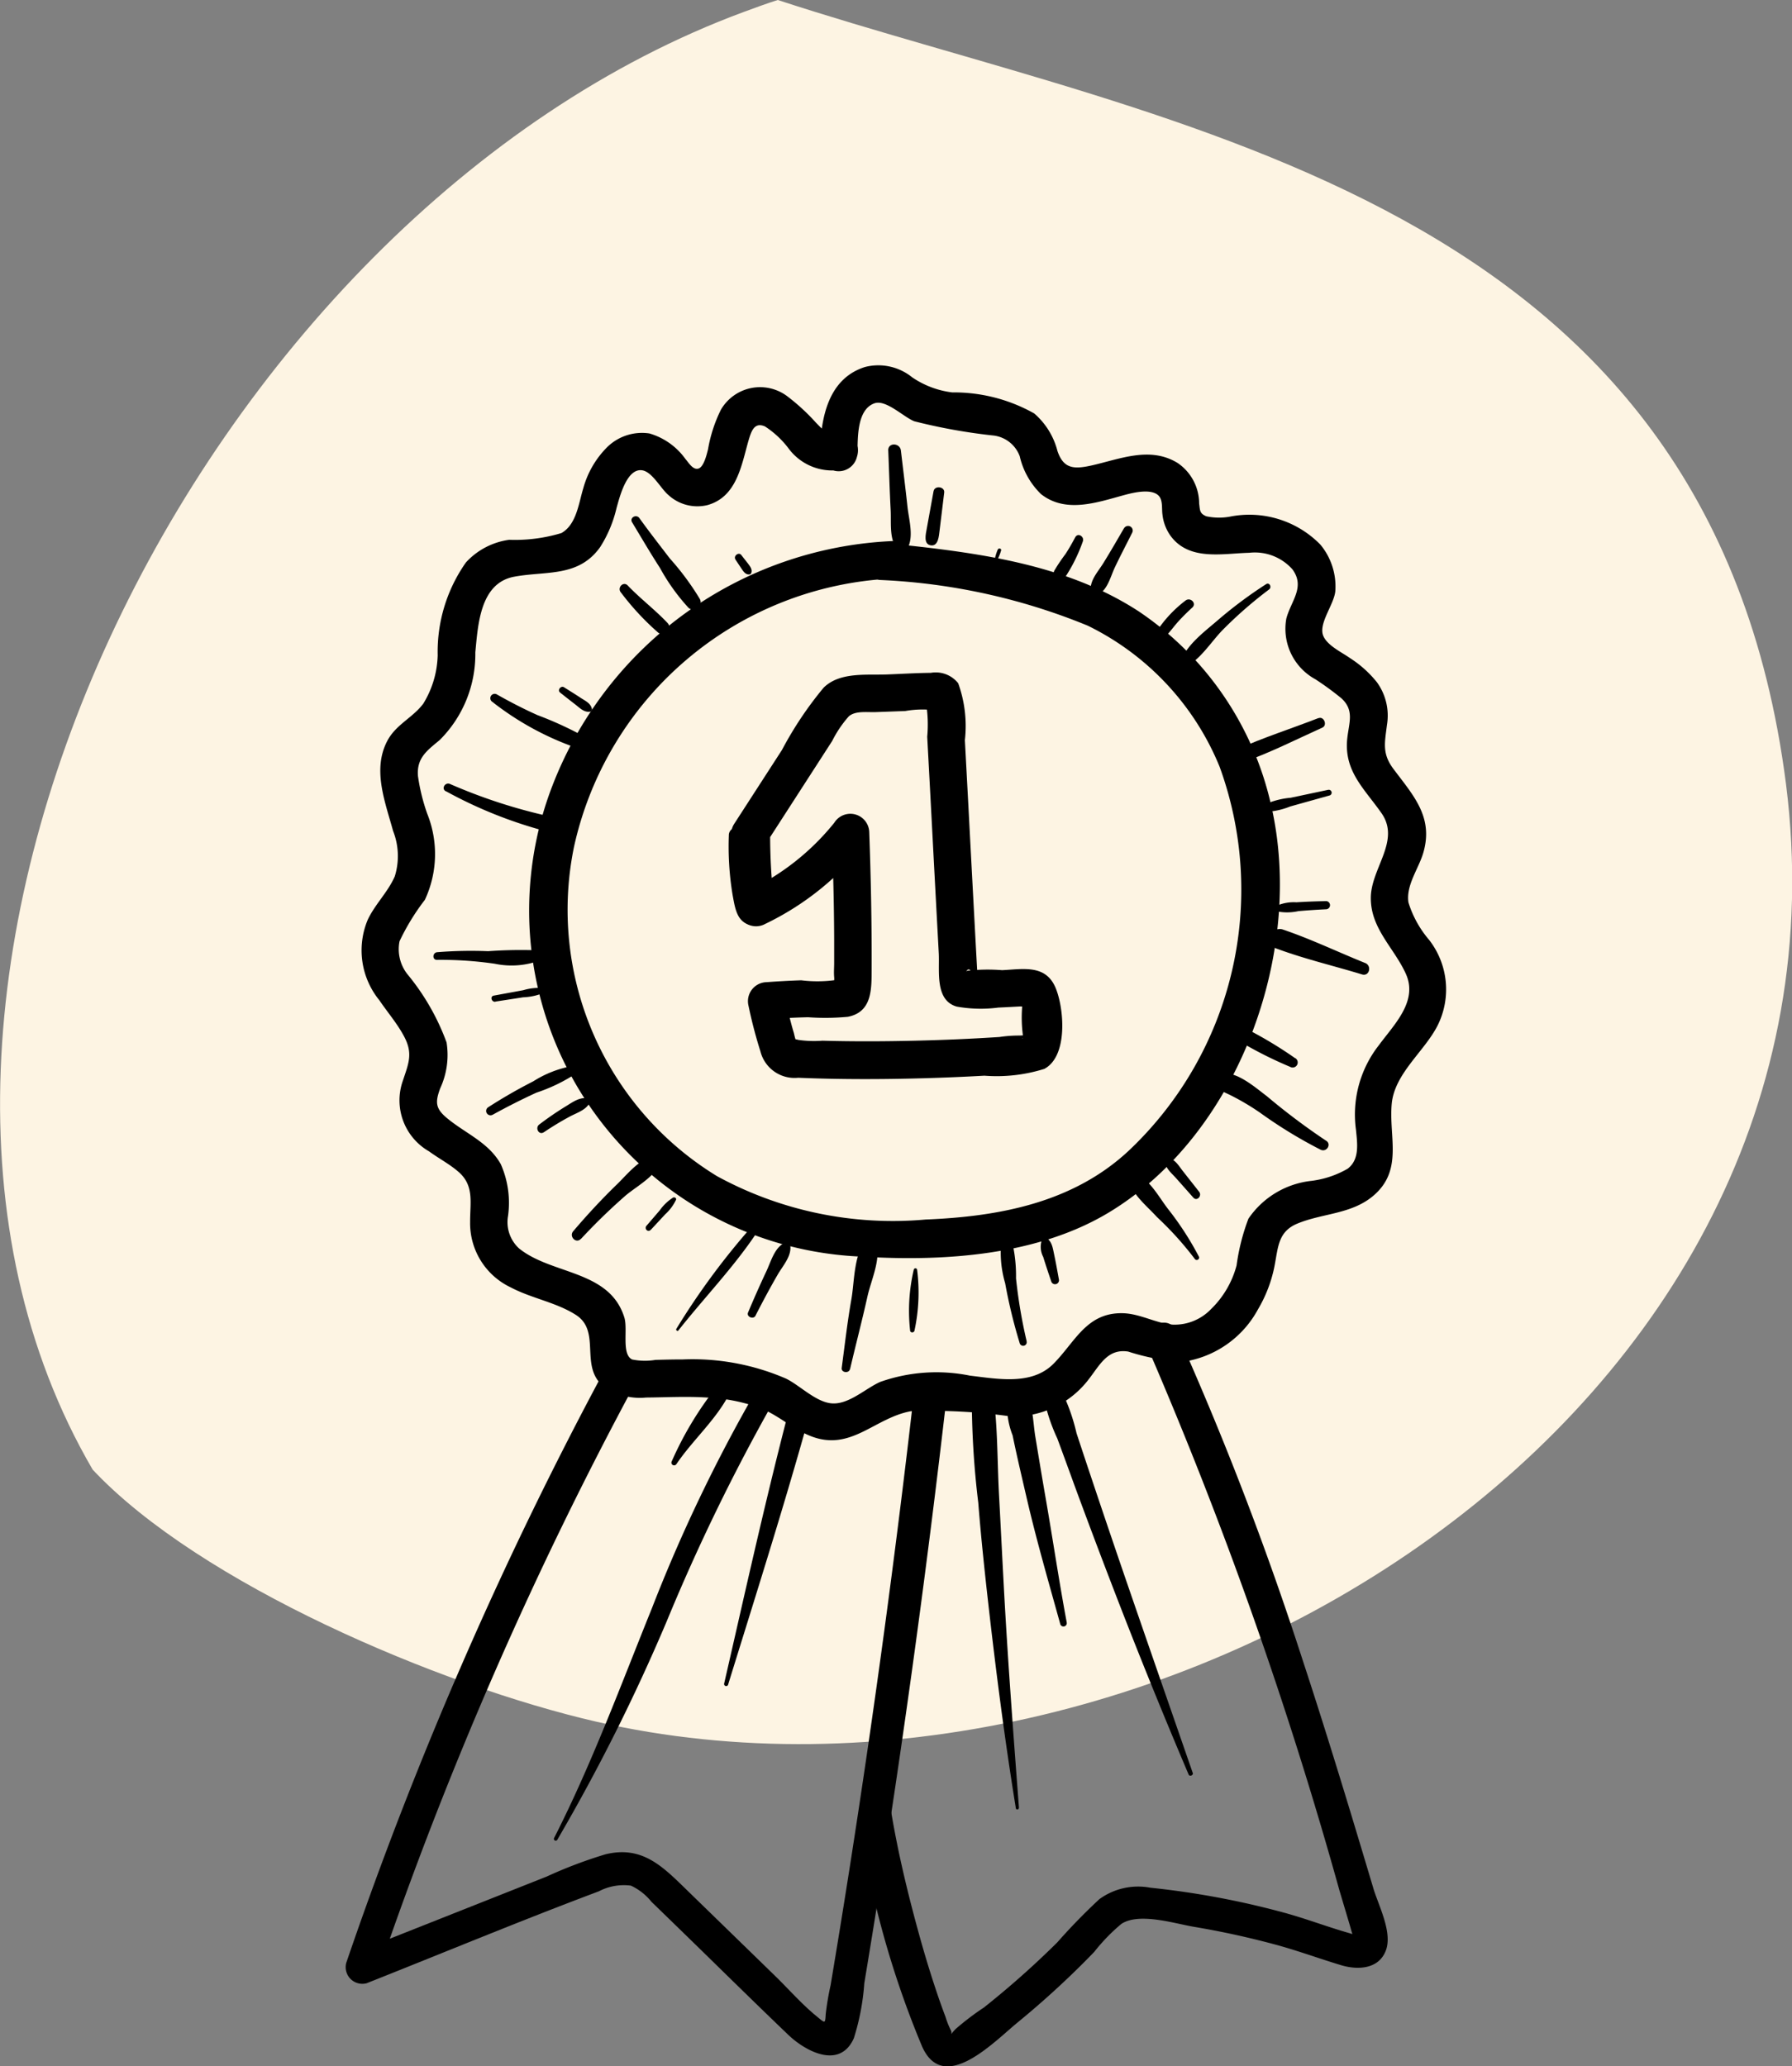 <svg xmlns="http://www.w3.org/2000/svg" xmlns:xlink="http://www.w3.org/1999/xlink" width="61.569" height="70.988" viewBox="0 0 61.569 70.988">
  <rect x="0" y="0" width="61.569" height="70.988" fill="#808080" stroke="none"/>
  <defs>
    <clipPath id="clip-path">
      <rect id="Rectangle_385" data-name="Rectangle 385" width="37.826" height="58.451" fill="none"/>
    </clipPath>
  </defs>
  <g id="Group_299" data-name="Group 299" transform="translate(-289.217 -2312.609)">
    <path id="Path_314" data-name="Path 314" d="M28.082.882C9.347,7.8-3.833,34.622,5.7,50.965c3.67,3.913,11.923,7.421,17.3,8.658,19.2,4.4,43.636-10.5,40.878-32.22C61.276,7.147,42.844,4.917,29.238.476c-.385.122-.771.264-1.156.406" transform="translate(286.701 2312.133)" fill="#fdf4e3" fill-rule="evenodd"/>
    <g id="Group_288" data-name="Group 288" transform="translate(301.089 2325.146)">
      <g id="Group_287" data-name="Group 287" clip-path="url(#clip-path)">
        <path id="Path_320" data-name="Path 320" d="M62.455,47.685a13.148,13.148,0,0,0-11.628,8.4A11.9,11.9,0,0,0,61.506,72.267c2.8.17,6.007-.043,8.459-1.531,4.474-2.714,6.71-8.984,5.555-13.978A10.894,10.894,0,0,0,70.975,50.1c-2.63-1.715-5.858-2.057-8.905-2.37-.824-.084-.818,1.2,0,1.288a21.168,21.168,0,0,1,7.15,1.571,9.311,9.311,0,0,1,4.531,4.849,12.333,12.333,0,0,1-3.136,13.2c-1.915,1.778-4.441,2.251-6.972,2.353A12.606,12.606,0,0,1,56.481,69.5a10.724,10.724,0,0,1-4.913-11.311,11.755,11.755,0,0,1,10.888-9.216c.824-.048.829-1.336,0-1.288" transform="translate(-43.719 -41.631)"/>
        <path id="Path_321" data-name="Path 321" d="M21.317,3.007c.013-.5-.021-1.479.587-1.689.393-.136.993.468,1.363.617a19.519,19.519,0,0,0,2.74.492,1.1,1.1,0,0,1,.886.711,2.633,2.633,0,0,0,.731,1.3c.856.674,1.938.282,2.87.03.3-.081.9-.227,1.159.012.164.149.114.449.143.657a1.54,1.54,0,0,0,.288.747c.642.856,1.778.593,2.692.57a1.727,1.727,0,0,1,1.487.57c.447.612-.052,1.083-.211,1.691a1.976,1.976,0,0,0,1,2.085,10.09,10.09,0,0,1,.894.654c.448.414.261.825.2,1.377-.12,1.125.584,1.722,1.174,2.565.671.958-.369,1.9-.365,2.924,0,1.049.794,1.7,1.2,2.59.434.949-.4,1.747-.924,2.462a3.859,3.859,0,0,0-.786,2.906c.045.464.133,1.013-.283,1.334a3.3,3.3,0,0,1-1.245.419,3.008,3.008,0,0,0-2.167,1.3,7.223,7.223,0,0,0-.407,1.605,3.246,3.246,0,0,1-.877,1.5,1.734,1.734,0,0,1-1.314.535c-.594-.048-1.129-.384-1.736-.393-1.233-.019-1.621.99-2.366,1.739s-1.922.516-2.866.406a5.792,5.792,0,0,0-3.087.216c-.506.226-1.075.779-1.657.737-.548-.039-1.1-.619-1.579-.852a8.083,8.083,0,0,0-3.542-.658c-.314,0-.628.007-.942.016a2.226,2.226,0,0,1-.8-.014c-.376-.177-.143-1.039-.269-1.443-.507-1.635-2.489-1.462-3.614-2.37a1.223,1.223,0,0,1-.382-1.118,3.286,3.286,0,0,0-.248-1.777c-.429-.769-1.246-1.068-1.883-1.613-.368-.316-.369-.534-.2-.994A2.731,2.731,0,0,0,7.2,23.275a8,8,0,0,0-1.353-2.353A1.39,1.39,0,0,1,5.584,19.8a7.754,7.754,0,0,1,.872-1.425,3.717,3.717,0,0,0,.079-2.959,6.641,6.641,0,0,1-.318-1.293c-.049-.618.306-.87.746-1.235A4.163,4.163,0,0,0,8.188,9.876c.092-.953.163-2.379,1.333-2.6,1.1-.205,2.209.029,2.954-1.015a4.3,4.3,0,0,0,.564-1.342c.1-.35.343-1.369.874-1.3.348.045.64.62.9.842a1.47,1.47,0,0,0,1.348.355c1-.277,1.166-1.344,1.406-2.194.1-.338.2-.671.573-.509a3.217,3.217,0,0,1,.8.742,1.865,1.865,0,0,0,1.962.715c.765-.294.433-1.54-.342-1.242-.28.108-.474-.153-.664-.339a7.081,7.081,0,0,0-1.008-.926,1.556,1.556,0,0,0-2.263.477A4.943,4.943,0,0,0,16.183,2.9c-.038.147-.138.6-.328.66s-.341-.208-.447-.327a2.316,2.316,0,0,0-1.239-.879,1.708,1.708,0,0,0-1.5.521,3.186,3.186,0,0,0-.772,1.363c-.159.516-.232,1.247-.753,1.539a5.539,5.539,0,0,1-1.793.231,2.464,2.464,0,0,0-1.487.779,5.327,5.327,0,0,0-.969,3.186A3.334,3.334,0,0,1,6.4,11.637c-.368.49-.942.716-1.238,1.282-.518.988-.07,2.1.2,3.089a2.355,2.355,0,0,1,.06,1.559c-.233.539-.679.96-.93,1.493a2.713,2.713,0,0,0,.4,2.768c.274.405.6.782.832,1.211.333.605.179.936-.029,1.561a2.02,2.02,0,0,0,.905,2.419c.332.243.706.436,1.016.708.542.474.389,1.061.393,1.717a2.44,2.44,0,0,0,1.4,2.249c.713.377,1.557.509,2.237.945.878.565.11,1.759.941,2.451a2.178,2.178,0,0,0,1.469.386c.7-.006,1.393-.045,2.09,0a6.066,6.066,0,0,1,1.835.364c.621.243,1.111.717,1.731.961,1.382.542,2.185-.626,3.44-.855a19.368,19.368,0,0,1,3.42.177,3.238,3.238,0,0,0,2.7-1.286c.377-.487.645-1.05,1.348-.94a7.478,7.478,0,0,0,1.863.353,3.5,3.5,0,0,0,2.6-1.812,4.681,4.681,0,0,0,.57-1.514c.119-.629.125-1.151.774-1.422.867-.361,1.862-.32,2.613-.957,1.037-.879.528-2.019.634-3.164.1-1.042,1.123-1.794,1.575-2.685a2.773,2.773,0,0,0-.288-2.939,3.631,3.631,0,0,1-.713-1.289c-.091-.589.349-1.16.508-1.7.363-1.234-.338-1.972-1.024-2.888-.394-.527-.3-.889-.222-1.514a1.952,1.952,0,0,0-.344-1.462,3.8,3.8,0,0,0-.921-.828c-.28-.2-.775-.427-.92-.759-.186-.425.372-1.085.411-1.55a2.25,2.25,0,0,0-.513-1.592A3.415,3.415,0,0,0,34.1,5.215a2.075,2.075,0,0,1-.8-.016c-.232-.1-.211-.2-.243-.437a1.689,1.689,0,0,0-.736-1.391c-.959-.592-2-.129-2.979.087-.595.131-.948.106-1.153-.5a2.531,2.531,0,0,0-.8-1.292A5.633,5.633,0,0,0,24.571.944,3.119,3.119,0,0,1,23.2.428,1.846,1.846,0,0,0,21.573.072c-1.278.407-1.514,1.773-1.544,2.936a.644.644,0,0,0,1.288,0" transform="translate(-3.729 0)"/>
        <path id="Path_322" data-name="Path 322" d="M9,268.661a135.652,135.652,0,0,0-8.976,20.55.572.572,0,0,0,.7.7c2.658-1.053,5.3-2.154,7.98-3.159a1.853,1.853,0,0,1,1.1-.195,1.967,1.967,0,0,1,.706.555q.814.789,1.626,1.581c1.024,1,2.041,2,3.071,2.986.6.576,1.777,1.2,2.257.121a8.108,8.108,0,0,0,.359-1.887q.185-1.112.364-2.226.686-4.265,1.278-8.544.662-4.783,1.21-9.58c.083-.726-1.055-.72-1.137,0q-.935,8.19-2.211,16.337-.32,2.042-.662,4.081a9.527,9.527,0,0,0-.167.989c-.02.35-.022.313-.307.081-.514-.419-.97-.943-1.445-1.405l-2.981-2.9c-.851-.827-1.551-1.575-2.83-1.266a15.657,15.657,0,0,0-2.022.765l-2.085.826-4.4,1.743.7.7a133.825,133.825,0,0,1,8.861-20.278c.347-.644-.634-1.219-.982-.574" transform="translate(0 -234.314)"/>
        <path id="Path_323" data-name="Path 323" d="M139.026,276.3a32.2,32.2,0,0,0,2.157,7.75c.744,1.655,2.454-.153,3.282-.832q.956-.783,1.847-1.64.4-.384.783-.782a6.427,6.427,0,0,1,.933-.962c.609-.4,1.81-.017,2.491.1q1.393.233,2.76.6c.778.208,1.531.487,2.3.719.576.173,1.3.138,1.539-.515.228-.623-.258-1.542-.431-2.121q-.38-1.274-.765-2.547c-.539-1.776-1.09-3.548-1.67-5.312a111.2,111.2,0,0,0-4.335-11.285c-.3-.665-1.282-.088-.982.574a145.1,145.1,0,0,1,6.586,18.64l.345,1.158c.046.154.086.312.138.463l.165-.085a1.169,1.169,0,0,1-.289-.066c-.773-.219-1.523-.51-2.3-.719a28.821,28.821,0,0,0-4.556-.847,2.263,2.263,0,0,0-1.751.392,20.455,20.455,0,0,0-1.448,1.487q-.794.787-1.644,1.514-.43.368-.874.721a9.179,9.179,0,0,0-.977.743c-.254.268-.081.173-.168.028a3,3,0,0,1-.177-.45c-.125-.329-.241-.66-.351-.994-.222-.668-.422-1.343-.607-2.022-.361-1.32-.678-2.657-.905-4.007-.121-.72-1.217-.415-1.1.3" transform="translate(-121.372 -226.276)"/>
        <path id="Path_324" data-name="Path 324" d="M105.61,89.113l2.253-3.491a3.888,3.888,0,0,1,.57-.844c.229-.2.627-.134.932-.146l1.006-.037a3.439,3.439,0,0,1,1.093-.017l-.385-.3a4.547,4.547,0,0,1,.048,1.2q.039.724.078,1.448.082,1.541.163,3.082.077,1.454.156,2.907c.033.613-.142,1.615.616,1.834a4.685,4.685,0,0,0,1.431.034c.251-.011.5-.025.754-.039a.747.747,0,0,0,.233-.013c.054-.03.271.065-.068-.087-.272-.122-.087-.061-.1.1a4.658,4.658,0,0,0,.024.988c.033.153-.092.13.04.073.219-.094-.142-.06-.145-.061a4.59,4.59,0,0,0-.7.05q-1.452.094-2.908.127c-1.058.025-2.117.029-3.175,0a3.734,3.734,0,0,1-.83-.028c-.155-.044-.105,0-.06.038-.048-.039-.077-.243-.1-.305-.124-.414-.217-.835-.312-1.256l-.621.815c.476-.034.953-.059,1.43-.07A8.325,8.325,0,0,0,108.4,95.1c.847-.167.814-.968.817-1.661.006-1.562-.025-3.121-.082-4.682a.649.649,0,0,0-1.2-.325,8.416,8.416,0,0,1-3.022,2.364l.969.556a20.854,20.854,0,0,1-.152-2.584.644.644,0,0,0-1.288,0,20.827,20.827,0,0,0,.152,2.584.652.652,0,0,0,.969.556,9.688,9.688,0,0,0,3.484-2.825l-1.2-.325c.045,1.226.079,2.451.083,3.678q0,.407,0,.813c0,.159-.015.328,0,.486.019.239-.062.149.063.1a4.569,4.569,0,0,1-1.193.011c-.4.012-.795.035-1.191.064a.654.654,0,0,0-.621.815,15.665,15.665,0,0,0,.408,1.561,1.209,1.209,0,0,0,1.3.908c1.444.061,2.892.057,4.337.016q1.029-.029,2.058-.087a5.467,5.467,0,0,0,2.06-.234c.811-.432.685-2.046.394-2.766-.337-.834-1.12-.659-1.846-.625a6.25,6.25,0,0,0-1.18.018c-.094.025-.041,0-.037,0,.208-.26.407.819.365.051q-.033-.594-.065-1.189-.122-2.268-.241-4.536-.06-1.123-.12-2.247a4.316,4.316,0,0,0-.23-1.955.985.985,0,0,0-.94-.357c-.5.005-1.007.037-1.509.056-.708.026-1.623-.091-2.175.455a12.431,12.431,0,0,0-1.431,2.139L104.5,88.464c-.451.7.664,1.345,1.112.65" transform="translate(-91.142 -72.705)"/>
        <path id="Path_325" data-name="Path 325" d="M146.916,21.742c.027.68.047,1.362.082,2.042.025.48-.068,1.071.293,1.427a.152.152,0,0,0,.235-.03c.3-.413.1-1.035.049-1.517-.069-.641-.15-1.281-.225-1.922-.032-.27-.446-.286-.435,0" transform="translate(-128.269 -18.8)"/>
        <path id="Path_326" data-name="Path 326" d="M157.279,33.309c-.079.434-.16.868-.236,1.3-.029.165-.119.517.143.556s.278-.335.3-.5c.054-.438.106-.876.16-1.313.025-.206-.327-.255-.365-.049" transform="translate(-137.077 -28.967)"/>
        <path id="Path_327" data-name="Path 327" d="M77.413,41.156c.316.523.624,1.052.956,1.565a6.97,6.97,0,0,0,.98,1.369.25.25,0,0,0,.391-.3,9.133,9.133,0,0,0-1.03-1.392c-.353-.46-.708-.916-1.047-1.387-.107-.149-.348-.016-.25.146" transform="translate(-67.567 -35.748)"/>
        <path id="Path_328" data-name="Path 328" d="M74.248,59.593a9.1,9.1,0,0,0,1.273,1.373A.248.248,0,0,0,75.8,61a.186.186,0,0,0,.106-.138.231.231,0,0,0-.06-.225c-.427-.452-.931-.831-1.363-1.283-.151-.158-.373.074-.237.237" transform="translate(-64.787 -51.776)"/>
        <path id="Path_329" data-name="Path 329" d="M105.395,51.319l.218.327c.06.091.138.2.261.188a.072.072,0,0,0,.065-.05c.048-.115-.037-.224-.1-.31l-.242-.309c-.088-.113-.278.034-.2.154" transform="translate(-92.001 -44.636)"/>
        <path id="Path_330" data-name="Path 330" d="M39.222,89.254a10.046,10.046,0,0,0,2.808,1.553.246.246,0,0,0,.188-.447,12.406,12.406,0,0,0-1.44-.647c-.481-.216-.948-.456-1.406-.717a.15.15,0,0,0-.151.258" transform="translate(-34.183 -77.682)"/>
        <path id="Path_331" data-name="Path 331" d="M57.809,87.332c.173.136.345.273.52.407.146.112.3.279.5.253a.078.078,0,0,0,.074-.1c-.039-.192-.231-.275-.382-.375-.189-.125-.382-.244-.574-.365-.106-.068-.24.1-.137.178" transform="translate(-50.44 -76.078)"/>
        <path id="Path_332" data-name="Path 332" d="M26.689,113.578a15.252,15.252,0,0,0,3.4,1.365c.328.083.468-.428.139-.506a18.526,18.526,0,0,1-3.4-1.109c-.167-.075-.314.161-.146.25" transform="translate(-23.237 -98.931)"/>
        <path id="Path_333" data-name="Path 333" d="M23.922,158.614a12.759,12.759,0,0,1,1.985.134,2.8,2.8,0,0,0,1.592-.132c.172-.09.068-.309-.089-.329a15.971,15.971,0,0,0-1.737.029,14.472,14.472,0,0,0-1.751.035c-.164.018-.172.271,0,.263" transform="translate(-20.776 -138.175)"/>
        <path id="Path_334" data-name="Path 334" d="M39.638,169l.952-.147a2.042,2.042,0,0,0,.81-.2.06.06,0,0,0-.014-.108,1.911,1.911,0,0,0-.794.064l-1.012.186c-.139.026-.078.23.058.21" transform="translate(-34.487 -147.128)"/>
        <path id="Path_335" data-name="Path 335" d="M38.32,191.435q.737-.407,1.5-.758a5.764,5.764,0,0,0,1.355-.653.155.155,0,0,0-.109-.263,3.728,3.728,0,0,0-1.352.526,17.493,17.493,0,0,0-1.546.889.149.149,0,0,0,.151.258" transform="translate(-33.263 -165.676)"/>
        <path id="Path_336" data-name="Path 336" d="M52.115,199.656c.289-.194.586-.376.893-.541.246-.133.573-.225.7-.5a.083.083,0,0,0-.049-.12c-.29-.074-.547.122-.785.267a10.777,10.777,0,0,0-.911.624c-.154.116-.013.378.155.266" transform="translate(-45.307 -173.291)"/>
        <path id="Path_337" data-name="Path 337" d="M61.607,216.963a20.641,20.641,0,0,1,1.512-1.471c.381-.333,1.143-.721,1.229-1.248a.1.1,0,0,0-.1-.126c-.527-.041-1.051.631-1.4.967-.53.513-1.031,1.054-1.509,1.616-.153.18.1.439.262.262" transform="translate(-53.517 -186.939)"/>
        <path id="Path_338" data-name="Path 338" d="M81.426,226.469l.5-.539a1.575,1.575,0,0,0,.373-.5c.023-.059-.052-.1-.1-.077a1.641,1.641,0,0,0-.46.441l-.456.53c-.083.1.053.236.141.141" transform="translate(-70.945 -196.748)"/>
        <path id="Path_339" data-name="Path 339" d="M89.564,236.985c.876-1.111,1.891-2.16,2.676-3.336.086-.129-.107-.274-.213-.165a25.063,25.063,0,0,0-2.533,3.446c-.028.042.039.1.071.055" transform="translate(-78.128 -203.815)"/>
        <path id="Path_340" data-name="Path 340" d="M109.151,239.889c.242-.473.492-.941.757-1.4.186-.324.519-.673.427-1.061a.1.1,0,0,0-.117-.066c-.4.132-.527.65-.695,1.006-.22.467-.429.94-.629,1.416-.062.146.185.249.257.108" transform="translate(-95.065 -207.229)"/>
        <path id="Path_341" data-name="Path 341" d="M134.6,240.622c.195-.838.414-1.669.6-2.508.134-.593.519-1.374.25-1.952a.147.147,0,0,0-.228-.029c-.5.424-.467,1.472-.576,2.083-.139.786-.228,1.577-.334,2.368-.022.162.248.2.285.038" transform="translate(-117.265 -206.126)"/>
        <path id="Path_342" data-name="Path 342" d="M152.805,246.64a6.178,6.178,0,0,0,.087-2.085.059.059,0,0,0-.113,0,6.192,6.192,0,0,0-.128,2.085c0,.1.145.1.154,0" transform="translate(-133.255 -213.478)"/>
        <path id="Path_343" data-name="Path 343" d="M178.141,237.97a17.362,17.362,0,0,1-.366-2.164,5.158,5.158,0,0,0-.224-1.594c-.05-.111-.208-.066-.24.031a3.747,3.747,0,0,0,.091,1.732,17.909,17.909,0,0,0,.5,2.06.122.122,0,0,0,.236-.065" transform="translate(-154.739 -204.427)"/>
        <path id="Path_344" data-name="Path 344" d="M188.77,237.558c-.053-.292-.105-.585-.167-.875-.046-.219-.074-.441-.281-.561a.088.088,0,0,0-.118.031.743.743,0,0,0,.027.632c.087.284.182.564.277.845a.136.136,0,0,0,.262-.072" transform="translate(-164.261 -206.142)"/>
        <path id="Path_345" data-name="Path 345" d="M214.377,221.57a10.406,10.406,0,0,0-1.067-1.644c-.324-.425-.626-1.016-1.138-1.217-.129-.051-.228.094-.206.206.1.513.632.922.973,1.3a11.2,11.2,0,0,1,1.3,1.44.082.082,0,0,0,.141-.082" transform="translate(-185.06 -190.94)"/>
        <path id="Path_346" data-name="Path 346" d="M223.03,215.833l-.563-.716c-.139-.177-.28-.433-.527-.445a.079.079,0,0,0-.077.077c-.03.244.218.441.366.607l.6.676c.123.138.307-.06.2-.2" transform="translate(-193.701 -187.425)"/>
        <path id="Path_347" data-name="Path 347" d="M238.905,194.064a22.817,22.817,0,0,1-2.037-1.532c-.413-.306-1.2-1.023-1.732-.695a.166.166,0,0,0-.075.184c.1.3.266.337.547.474a8.386,8.386,0,0,1,1.039.614,15.881,15.881,0,0,0,2.075,1.267c.208.1.387-.194.183-.313" transform="translate(-205.22 -167.415)"/>
        <path id="Path_348" data-name="Path 348" d="M244.453,181.312A13.969,13.969,0,0,0,243,180.42a.251.251,0,0,0-.253.433,14.034,14.034,0,0,0,1.535.757.172.172,0,0,0,.174-.3" transform="translate(-211.828 -157.496)"/>
        <path id="Path_349" data-name="Path 349" d="M253.408,153.84c-.948-.382-1.872-.828-2.842-1.155a.345.345,0,0,0-.336.089c-.13.124-.115.153-.089.336a.346.346,0,0,0,.241.241c.954.353,1.946.584,2.917.881.257.078.345-.3.108-.393" transform="translate(-218.376 -133.293)"/>
        <path id="Path_350" data-name="Path 350" d="M252.835,145.132c-.339.006-.677.019-1.015.04a1.466,1.466,0,0,0-.777.167.069.069,0,0,0,.016.124,1.787,1.787,0,0,0,.828.013c.315-.028.631-.048.948-.064a.14.14,0,0,0,0-.281" transform="translate(-219.151 -126.711)"/>
        <path id="Path_351" data-name="Path 351" d="M249.289,114.986l-1.291.273a2.773,2.773,0,0,0-1.1.335c-.049.036-.057.138.02.149a2.542,2.542,0,0,0,1.066-.185l1.359-.38a.1.1,0,0,0-.053-.192" transform="translate(-215.527 -100.389)"/>
        <path id="Path_352" data-name="Path 352" d="M243.234,95.508c-.93.363-1.9.67-2.805,1.08-.251.113-.073.538.188.447.939-.327,1.849-.791,2.753-1.2.18-.082.051-.4-.136-.323" transform="translate(-209.807 -83.376)"/>
        <path id="Path_353" data-name="Path 353" d="M228.987,59.216a14.936,14.936,0,0,0-1.664,1.242c-.439.38-1.1.864-1.267,1.434a.133.133,0,0,0,.193.148c.495-.252.866-.867,1.257-1.262a14.391,14.391,0,0,1,1.586-1.382c.1-.078.01-.255-.105-.18" transform="translate(-197.359 -51.684)"/>
        <path id="Path_354" data-name="Path 354" d="M220.564,63.518a4.293,4.293,0,0,0-.959,1.015.176.176,0,0,0,.276.213c.16-.157.29-.347.441-.513s.312-.325.479-.477-.074-.375-.237-.237" transform="translate(-191.71 -55.419)"/>
        <path id="Path_355" data-name="Path 355" d="M202.836,43.565c-.238.408-.473.818-.722,1.219-.193.31-.478.6-.426.98.016.114.156.136.239.1.333-.155.437-.621.585-.936.19-.4.4-.8.6-1.2a.159.159,0,0,0-.274-.16" transform="translate(-176.083 -37.967)"/>
        <path id="Path_356" data-name="Path 356" d="M192.423,46.126c-.107.2-.216.395-.34.582a6.054,6.054,0,0,0-.377.561c-.107.209.184.475.346.267a5.62,5.62,0,0,0,.629-1.259c.073-.171-.164-.325-.258-.151" transform="translate(-167.353 -40.204)"/>
        <path id="Path_357" data-name="Path 357" d="M175.732,49.725a1.66,1.66,0,0,0-.119.432c0,.029.036.034.051.014a1.694,1.694,0,0,0,.182-.414c.026-.071-.089-.1-.113-.031" transform="translate(-153.324 -43.379)"/>
        <path id="Path_358" data-name="Path 358" d="M128.86,51.333a2.339,2.339,0,0,0,.115.513.032.032,0,0,0,.062-.009,2.387,2.387,0,0,0-.063-.535c-.013-.075-.126-.043-.113.031" transform="translate(-112.504 -44.753)"/>
        <path id="Path_359" data-name="Path 359" d="M103.743,125.411a10.19,10.19,0,0,0,.128,2.067c.089.476.15,1,.718,1.049a.4.4,0,0,0,.347-.2l.043-.068c.186-.293-.12-.588-.413-.537l-.069,0,.283.117c-.207-.215-.216-.781-.273-1.072-.087-.446-.194-.9-.24-1.353a.263.263,0,0,0-.525,0" transform="translate(-90.573 -109.272)"/>
        <path id="Path_360" data-name="Path 360" d="M56.532,291.9a65.294,65.294,0,0,0,3.757-7.5,68.135,68.135,0,0,1,3.682-7.567.354.354,0,0,0-.611-.357,54.382,54.382,0,0,0-3.575,7.463c-1.07,2.644-2.068,5.359-3.363,7.9a.063.063,0,0,0,.109.064" transform="translate(-49.255 -241.235)"/>
        <path id="Path_361" data-name="Path 361" d="M102.609,292.364c.923-2.985,1.871-5.965,2.714-8.977a.36.36,0,0,0-.693-.191c-.783,3.03-1.458,6.084-2.157,9.131a.071.071,0,0,0,.137.038" transform="translate(-89.464 -247.029)"/>
        <path id="Path_362" data-name="Path 362" d="M88.363,278.919c.54-.8,1.3-1.467,1.766-2.315a.259.259,0,0,0-.406-.313,11.659,11.659,0,0,0-1.521,2.534.093.093,0,0,0,.16.094" transform="translate(-76.996 -241.155)"/>
        <path id="Path_363" data-name="Path 363" d="M171.08,290.178c-.182-2.41-.365-4.821-.5-7.234-.064-1.166-.121-2.332-.184-3.5-.065-1.19-.04-2.419-.215-3.6-.063-.426-.7-.3-.721.1a29.954,29.954,0,0,0,.222,3.75c.093,1.168.216,2.333.348,3.5.266,2.341.566,4.673.944,7,.01.059.109.045.1-.014" transform="translate(-147.943 -240.605)"/>
        <path id="Path_364" data-name="Path 364" d="M180.974,283.8c-.267-1.427-.479-2.867-.729-4.3-.121-.693-.235-1.388-.35-2.082-.095-.572-.073-1.358-.509-1.772a.239.239,0,0,0-.371.048,2.7,2.7,0,0,0,.1,1.682c.149.727.321,1.45.488,2.172.337,1.452.751,2.874,1.149,4.31a.114.114,0,0,0,.22-.061" transform="translate(-156.196 -240.601)"/>
        <path id="Path_365" data-name="Path 365" d="M193.7,288.3c-.78-2.254-1.565-4.507-2.34-6.763q-.56-1.632-1.108-3.269-.274-.817-.544-1.637a6.65,6.65,0,0,0-.637-1.689c-.151-.223-.566-.163-.547.148a6.352,6.352,0,0,0,.524,1.723q.3.812.594,1.623.619,1.682,1.262,3.354,1.269,3.31,2.656,6.569c.034.08.17.023.142-.06" transform="translate(-164.593 -239.931)"/>
      </g>
    </g>
  </g>
</svg>
